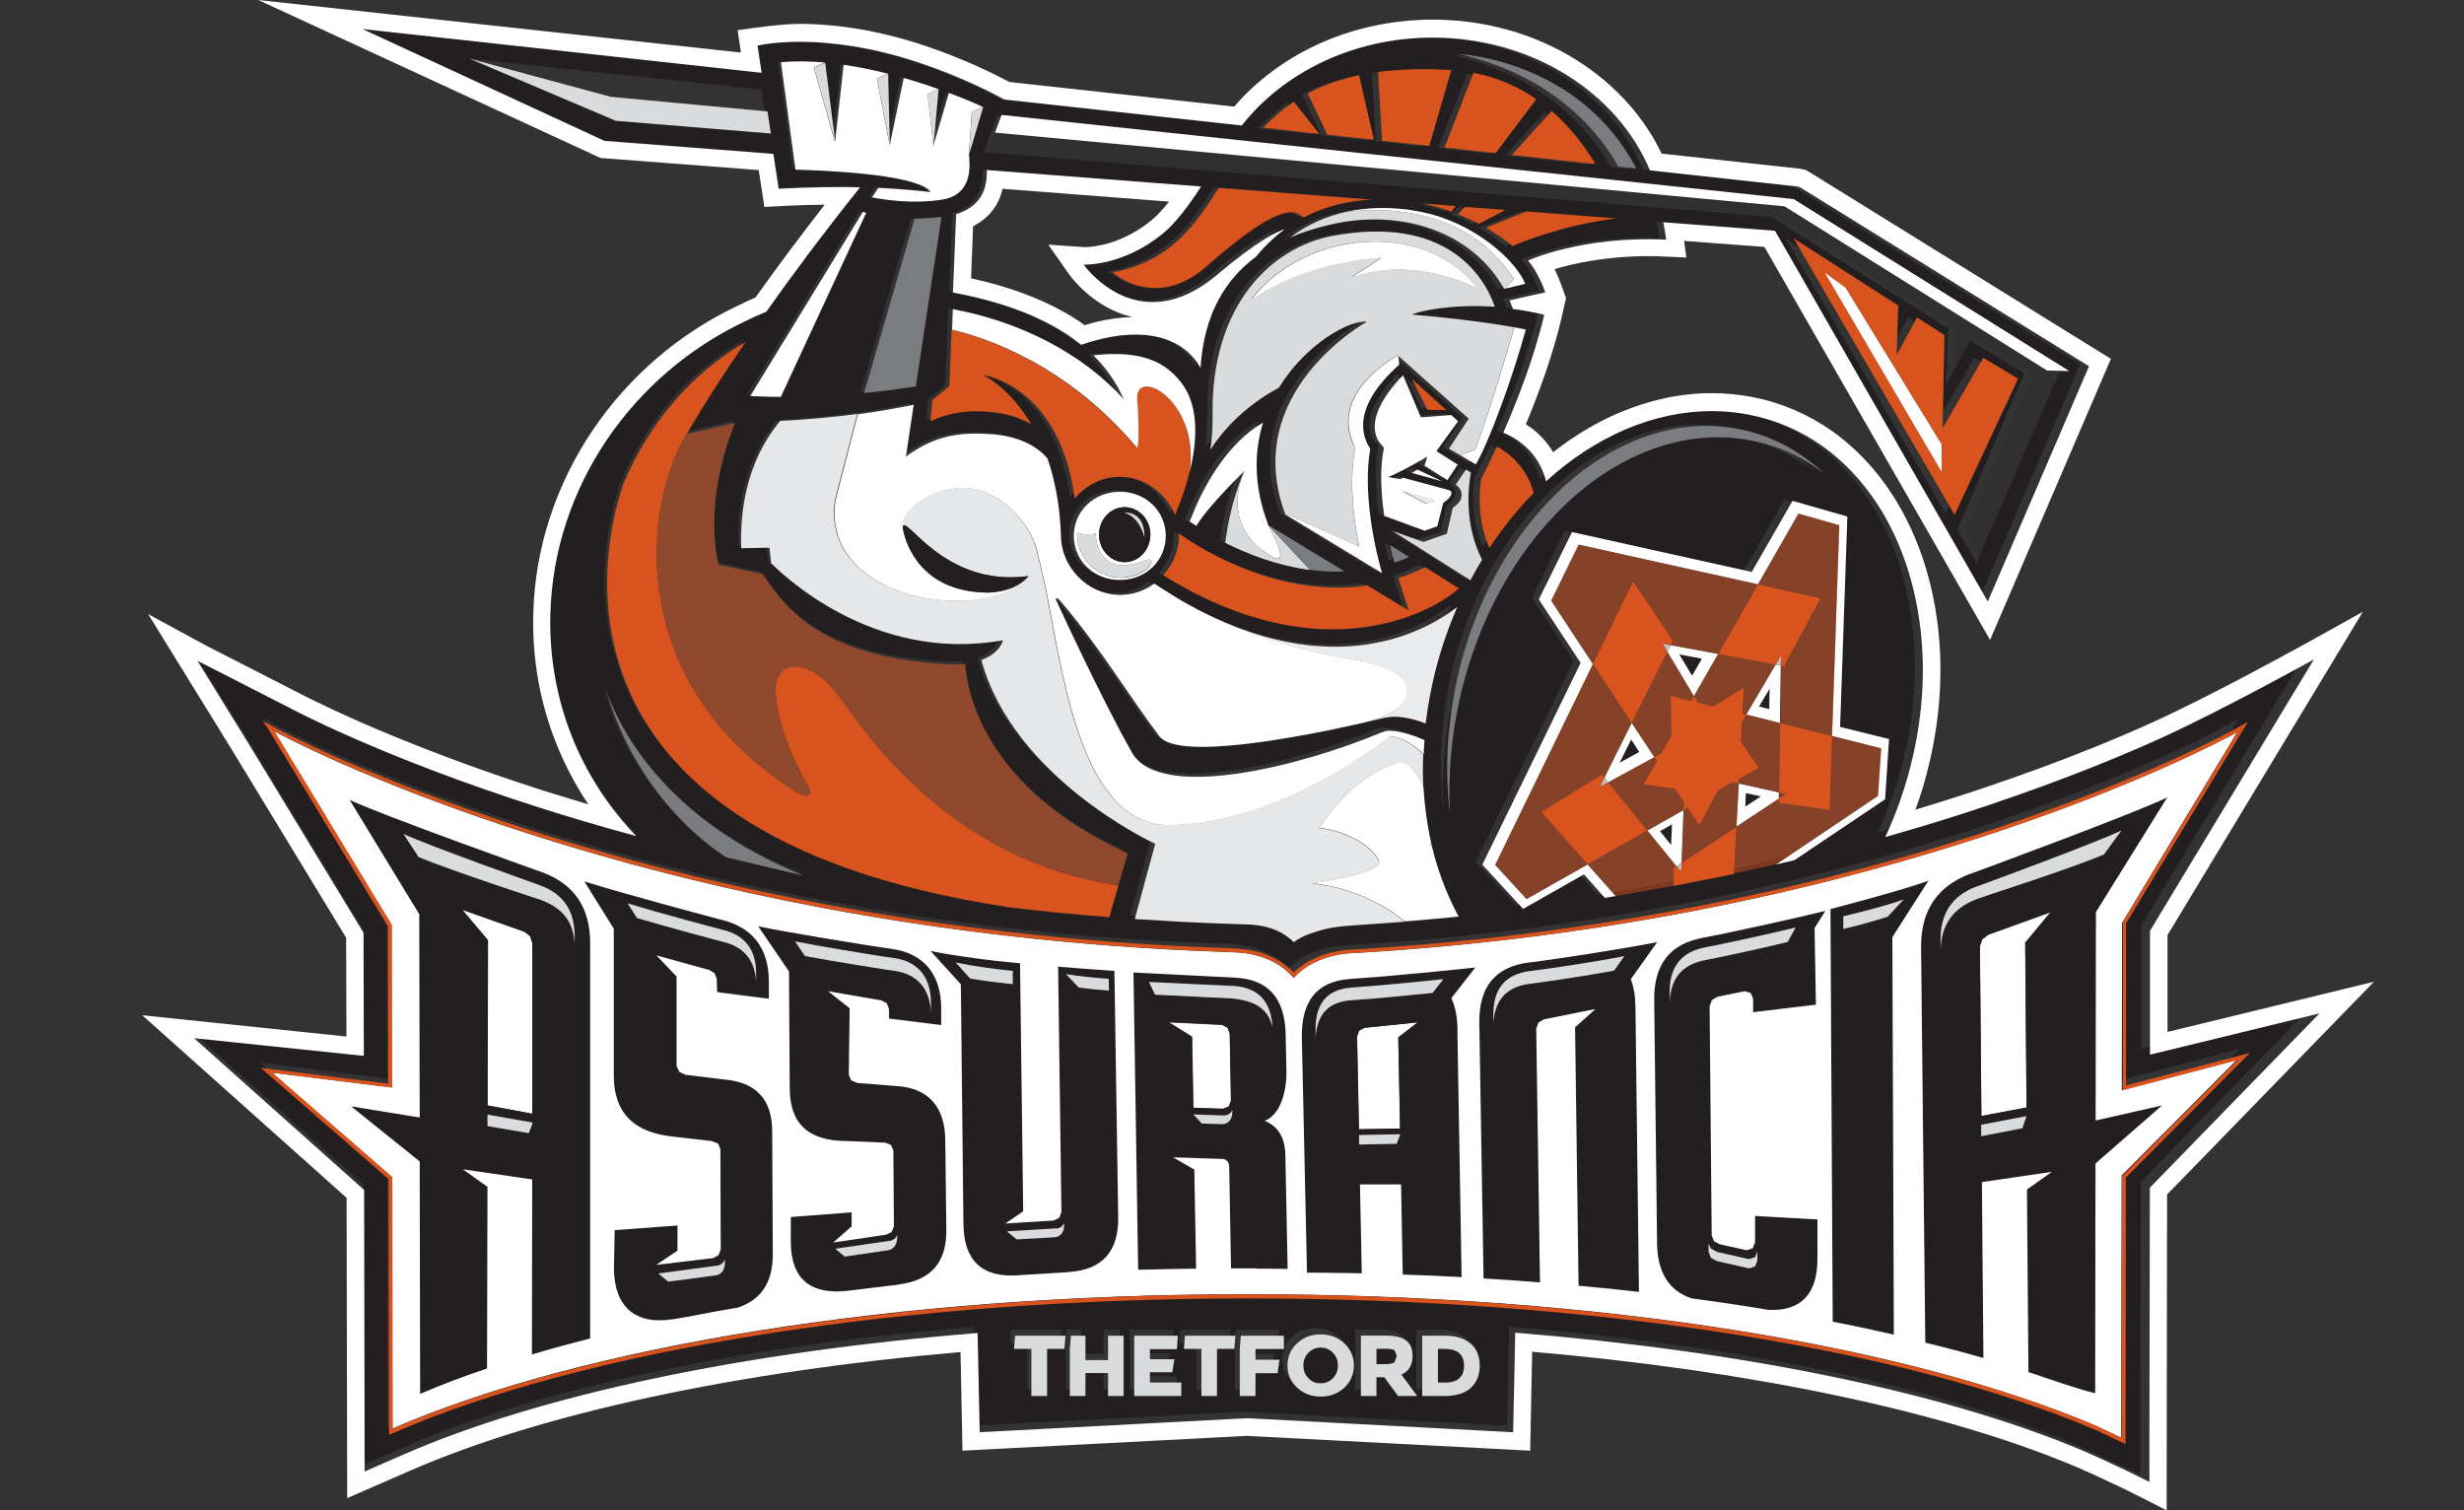 <?xml version="1.0" encoding="UTF-8"?><svg id="a" xmlns="http://www.w3.org/2000/svg" width="163.15" height="100" viewBox="0 0 163.15 100"><rect x="0" y="0" width="163.15" height="100" fill="#333333" stroke="none"/><defs><style>.b{fill:none;}.c{opacity:.12;}.c,.d{fill:#231f20;}.e{fill:#eaebec;}.f{fill:#e9e9ea;}.g{fill:#e6e7e8;}.h{fill:#fff;}.i{fill:#9fa1a4;}.j{fill:#90492d;}.k{fill:#bfc1c3;}.l{fill:#dadbdd;}.m,.n{fill:#d9531e;}.o{fill:#7a7c7f;}.n{opacity:.5;}</style></defs><path class="d" d="m141.77,69.47v-8.17s10.8-17.88,10.8-17.88c0,0-5.78,3.21-9.94,5.13-2.4,1.11-6.36,2.76-11.53,4.49-1.99.67-4.26,1.38-6.78,2.09.76-1.63,1.37-3.37,1.79-5.19.72-3.08.87-6.13.45-9.07-.4-2.85-1.36-5.5-2.76-7.66-1-1.55-2.22-2.83-3.61-3.83-1.47-1.04-3.1-1.74-4.85-2.08-.81-.16-1.64-.23-2.47-.23-3.79,0-7.64,1.64-10.92,4.64-.23-.96-.92-2.43-2.82-3.21.92-2.09,2.05-4.97,2.7-7.77-.7-.17-1.4-.29-2.07-.38-.08-.21-.16-.41-.23-.57.73-.17,2.17-.48,2.36-.52-.15-.45-.51-1.34-1.13-2.1,0,0,3.56-1.64,9.11-1.37-.05-.38-.11-.76-.19-1.14l7.36.56,14.03,24.43,6.66-15.51-18.93-11.73-.14-.08-.16-.04-9.71-1.06c-2.14-5.1-7.75-8.75-14.33-8.75-5.22,0-9.84,2.3-12.59,5.79l-15.65-1.71c-.61-.33-2.71-1.44-5.53-2.39-6.54-2.2-10.74-1.15-10.74-1.15l.27,1.79L23.94,1.91l15.98,7.38,11.13.86.35,2.3c2.06-.11,3.84-.13,5.36-.1-2.48,3.12-4.54,5.88-6.18,8.2-.47.19-.94.41-1.41.64-7.4,3.5-12.62,10.9-12.82,19.32-.14,5.68,2.02,10.83,5.66,14.6-2.38-.64-4.53-1.28-6.45-1.9-10.51-3.36-16.42-6.56-16.48-6.59l-6.01-3.06h0s3.34,5.41,3.34,5.41l7.61,12.51.02,8.11-11.19-1.17,11.2,10,.03,15.74v2.81s2.58-1.12,2.58-1.12c9.1-3.96,22.57-6.76,37.82-8l.14,6.54,17.64-.92,17.52.92.14-6.55c14.86,1.2,28.08,3.88,37.18,7.67.13.05,2.36,1.01,4.62,2.16v-2.91s.03-16.52.03-16.52l11.19-11.5-11.17,2.71Zm-1.64,25.3v.39l-.34-.16-1.65-.78c-12.74-5.42-33.62-8.66-55.85-8.66s-43.56,3.3-56.27,8.84l-.35.15v-.38l-.03-16.47-7.82-6.81-.61-.53.8.1,7.62.95-.02-10.37-7.66-12.64-.15-.25-.44-.64.95.52s1.53.83,4.35,2.07c2.59,1.14,6.86,2.87,12.43,4.65,9.83,3.14,25.71,7.03,45.48,7.72l.64.02s1.68.05,2.62.56c.57.26,1.08.61,1.5,1.05.47-.46,1.04-.83,1.71-1.08.64-.25,1.4-.38,1.82-.42,18.7-1.04,33.62-4.94,42.85-8.04,5.22-1.75,9.21-3.43,11.65-4.53,2.63-1.19,4.04-1.98,4.06-1.99l.81-.45-.48.8-7.54,12.49v10.69s7.26-1.91,7.26-1.91l.88-.23-.64.64-7.52,7.55-.03,17.17Zm-73.25-5.87l.07-.87h3.32l-.07.87h-1.15v3.11h-1.03v-3.11h-1.14Zm6.2.74v-1.61h1.03v3.98h-1.03v-1.51h-1.49v1.51h-1.03v-3.1l.07-.88h.96v1.61h1.49Zm4.37-.05l-.13.86h-1.48v.68h2.08v.88h-3.11v-3.98h2.88l-.06.9h-1.78v.67h1.61Zm.63-.69l.07-.87h3.32l-.07.87h-1.14v3.11h-1.03v-3.11h-1.15Zm6.3.72l-.13.88h-1.45v1.51h-1.03v-3.11l.07-.87h2.84v.89h-1.88v.71h1.59Zm.52.38c0-.59.21-1.07.64-1.47.41-.39.94-.59,1.55-.59s1.14.2,1.56.59c.42.39.64.89.64,1.47s-.22,1.07-.64,1.47c-.42.39-.95.59-1.56.59s-1.13-.2-1.55-.59c-.42-.39-.64-.88-.64-1.47m8.56,2.01h-1.27l-.9-1.23h-.53v1.23h-1.03v-3.98h1.59c.64,0,1.11.11,1.39.32.29.21.43.56.43,1.03,0,.61-.25,1.02-.73,1.22l1.05,1.41Zm3.52-.54c-.38.36-.98.54-1.76.54h-1.44v-3.98h1.49c.74,0,1.31.18,1.71.52.4.35.6.83.6,1.45s-.2,1.11-.59,1.47M49.19,22.53c-2.65,3.86-3.89,6.08-3.89,6.08l.05-.02-.02.02,3.16-.74c-2.22,5.57-1.07,9.36-1.07,9.36l2.9.61c1.83,2.8,4.49,5.57,12.48,5.96.31,0,.59-.02.85-.05.12,1.78,1.2,8.15,10.71,12.5l-.44,1.51v.03s-.17.56-.17.56l-.61,2.11c-2.39-.19-4.69-.41-6.93-.68h.12c-32.22-4.94-26.21-25.12-25.2-27.94.82-1.94,1.94-3.78,3.34-5.39,1.13-1.31,2.67-2.73,4.7-3.91m15.9-11.31l14.12,1.08c-.84,1.28-1.7,2.42-2.53,3.1-2.66,2.17-5.22,2.04-5.22,2.04,0,0,3.57,5.08,8.79.67,2.58-2.18,3.87-2.83,4.47-3.02-.67.49-1.31,1.09-1.9,1.82-1.98,1.47-3.42,3.74-3.65,7.32l-.21-.33c-1.3-1.88-4.02-2.44-7.65-1.18-2.29-1.86-5.41-2.88-8.44-3.44l.21-5.16c1.25-.39,2.08-1.25,2.02-2.9m25.33,1.94c-1.46.07-3,.41-4.45,1.17l-.41-.27c-.65-.25-2.03,0-5.98,3.49-2.64,2.32-5.06,1.37-6.2.4,3.85-.71,5.46-3.16,7-5.56l10.05.77Zm-6.84,21.32v.03s.06.11.06.11l5.04,3.06c-.78.03-1.54,0-2.28-.11-2.19-.29-4.14-1.05-5.6-1.79.11-.84.4-2.69,1.16-4.49l.1-.23s-2.3,2.22-3.16,3.62l-.44-.3h0c.11-.23.24-.56.39-.95.65-1.47,2.12-4.23,4.45-5.57-.58,1.88-.64,4.11.29,6.62m7.57-5.11c-.08-.1-1.65-1.48,1.39-4.63l1.17,2.78,2-.15.45.41-1.43,1.98,1.4.88-.68,1.03-1.53-.97h.03s.18-.59.18-.59c0,0-1.59.95-2.59,1.36l.8.14.18-.1,3.08.83.1.1c.03.18-.09.39-.42.64l-.12.09-.39,1.53-.84.3-2.63-.97c-.22-1.49-.3-3.03-.06-4.3l.03-.2-.13-.15Zm1.94-4.4l2.27,2.07-1.25-.03-1.02-2.04Zm4.62,11.93c-.27.44-.52.89-.76,1.35l-5.11-3.24,2.01.71,1.54-.54.39-1.7c.29-.23.66-.45.57-1-.03-.16-.12-.36-.36-.53l.67-.99.32.2c-.45,2.69.18,4.63.74,5.74m-4.8-.17c-.32.14-.64.26-.96.36-.1-.36-.19-.75-.28-1.14l1.24.77Zm2.19-4.99l-2.03-.55.38-.21,1.65.77Zm-2.19,8.52s-.31-.86-.69-2.14h0s.02-.02.02-.02c.57-.19,1.15-.42,1.73-.71l2.23,1.4c-.42.37-2.14,1.78-5.37,2.41-4.3.86-9.23-.2-14.12-3.28.64-.71,1.03-1.63,1.03-2.59v-.16c1.12.8,5.35,3.57,10.43,3.57.65,0,1.32-.05,2-.15l2.74,1.67Zm-18.27,9.36c1.85,3.24,11.23.85,16.42-1.33l.24-.08.06-.02s.74-.17,2.55.6c-.02.32-.04.63-.05.94-.03.72-.02,1.44,0,2.14.06,1.09.19,2.15.39,3.19l.11.53.04.18c.35,1.5.87,2.92,1.53,4.21l.06.12.18.35c-1.17.12-2.36.22-3.57.32h-.18s.02.01.02.01c0,0-2.76.21-3.46.25-.56.03-1.05.1-1.48.2-.37.08-.73.19-1.07.32l-.15.05c-.65.26-.96.52-.96.52-.64-.61-1.43-1.03-2.8-1.15l-1.15-.04-1.11-.03h.01c-1.85-.07-3.66-.17-5.44-.29l1.34-4.95s-9.32-4.28-11.45-12.11c1.28-.46,1.43-1.3,1.43-1.3-8.65,1.58-14.76-4.56-15.28-5.08l-.11-1.03-1.87.04c-.16-4.39,1.45-7.07,2.57-8.39,1.86-.1,3.5-.24,5.08-.46,1.25-.17,2.45-.38,3.68-.63l-.52,3.44.1-.09c1.81-1.3,3.36-1.55,5.44-1.42,1.96.12,3.15.85,3.79,1.62.48,1.37.82,3.04.89,5.08v.02c0,2.02,1.75,3.9,3.91,3.9.83,0,1.61-.28,2.25-.75.35.23.69.45,1.03.66,10.18,6.22,16.76,2.59,18.97.87-.79,1.81-1.39,3.73-1.78,5.72-.13.66-.23,1.32-.31,1.97-1.67-.63-2.4-.42-2.69-.38-.01,0-.6.15-1.54.36-3.55.8-12.08,2.53-13.34.87-2.06-2.72-3.8-5.73-6.59-8.99-.19-.22-.25-.06-.25-.06,0,0,2.99,6.53,5.03,10.12m-12.03-24.16l.15-3.7.05-1.36c4.39.81,8.55,2.91,11.27,5.94-.48-1.12-1.17-2.08-2-2.9,3.19-.36,4.81.45,5.88,1.92,1.14,1.57.94,3.9.47,5.78-.31,1.25-.73,2.3-.95,2.83-.57-1.42-1.99-2.52-3.63-2.52-1.19,0-2.26.57-2.98,1.43-.99-7.5-6.05-8.15-6.05-8.15.03,0,1.74.81,3.18,3.24-.54-.31-1.2-.57-1.95-.69-1.5-.26-3.07-.25-4.69.51l.13-1.4,1.12-.92Zm14.27,9.88c0,1.61-1.3,2.91-3.03,2.91s-3.03-1.31-3.03-2.91,1.3-2.91,3.03-2.91,3.03,1.3,3.03,2.91m-14.78-21.01l-1.7,11.16c-1.19.19-2.33.33-3.4.44l3.32-11.49c.8,0,1.47-.07,1.77-.11m-4.98-.27l-5.62,12.12c-1.26,0-2.01-.06-2.01-.06l7.42-12.14.21.07Zm-17.22,31.17c.47,1.56,3.07,8.49,13.12,12.52l-5.07-1.19s-5.81-3.33-8.05-11.33c-.06-.2-.09-.32-.09-.32l.09.32Zm84.41,7.47l-5.97,4.01c-.4.09-.82.19-1.23.29-.91.21-1.84.42-2.79.62-1.29.28-2.62.54-4,.8-1.24.23-2.5.45-3.8.67l-.71.12-1.37-1.55h0s0,0,0,0l-4.01,2.28-2.69-2.91,6.48-13.3h0s-2.76-4.18-2.76-4.18l2.19-4.44,11.85,2.62,2.69-4.68,3.61,1.03-.48,13.87h.01s3.25.82,3.25.82l-.26,3.95Zm-10.89-24.57c2.64.21,4.97,1.34,6.86,3.11-1.75-1.34-3.8-2.18-6.08-2.36-8.86-.69-17.36,8.73-18.5,20.76-.13,1.39-.15,2.75-.08,4.05-.22-1.75-.25-3.61-.07-5.53,1.09-11.63,9.31-20.72,17.88-20.03m-12.3,4.39c-1.08,1.09-2.06,2.3-2.92,3.62-.44-.99-.82-2.49-.54-4.54.06-.1.48-.9,1.05-2.14,1.72.98,2.26,2.38,2.42,3.06m-3.83-1.88l-1.02-.6-.74-.43,1.31-1.98-4.67-4.17.07.61c-3.24,2.89-2.4,4.83-1.91,5.54-.51,2.95.33,6.67.78,8.2l-6.36-3.86-.03-.08c-2.93-8.03,5.35-12.6,5.4-12.63-1.14-.13-4.03,1.46-5.81,4.35-2.41,1.3-3.79,2.98-4.52,4.09.09-.62.15-1.26.15-1.88v-.39c-.12-7.3,3.92-11.08,7.9-11.82,7.44-1.4,9.99,2.59,10.7,4.67-2.83-.19-5.01.28-5.46.52,1.27.1,4.2.37,6.73.83.26.05.51.1.76.15-.92,3.34-2.51,7.65-3.3,8.89m1.91-11.58h-.02c-2.05-3.68-6.68-5.35-11.49-4.22-.89.21-1.77.48-2.62.84,1.18-.88,2.46-1.41,3.73-1.69,2.41-.52,4.77-.15,6.37.41,2.61.9,4.86,2.95,5.4,4.33l-1.36.33Zm-5.38-5.6h0s2.16.15,2.16.15l-.29.38-.26-.09c-.48-.16-1.02-.32-1.62-.44m5.91,2.79c-.54-.45-1.13-.85-1.75-1.2l2.65-1.07,5.95.46c-3.5.42-6.25,1.56-6.85,1.82m-2.22-1.46c-.45-.23-.91-.45-1.37-.63l.45-.5,2.67.2-1.75.92Zm20.74.95l6.9,4.43-.11,3.28,1.34-2.48,1.82,1.17-.12,6.13,2.68-4.64,2.29,1.37-4.18,8.97-10.6-18.23Zm-10.36-4.59l-1.19-.13c-1.03-1.86-3.95-5.94-10.5-7.42,0,0,7.92.35,11.7,7.55m-22.57-4.41l1.69,2.12-3.7-.41c.59-.62,1.25-1.2,2.02-1.71m.91-.54c.52-.28,1.09-.53,1.71-.74l.19-.06c.47-.15.97-.29,1.5-.4l.97,4.26-3.07-.34-1.3-2.71Zm9.35-1.56h.12s-1.46,5.01-1.46,5.01l-3.12-.34-.26-4.53c1.36-.18,2.91-.24,4.71-.14m1.58.19c1.58.31,2.96.92,4.15,1.74l-2.69,3.56-3.36-.37,1.9-4.93Zm5.16,2.52c1.13.98,2.07,2.16,2.85,3.43l-.11.06-5.36-.59,2.63-2.9Zm15.95,5.81l18.17,11.33-5.54,12.71-1.28-2.15,4.45-10.38-3.6-2.17-1.6,2.93.16-3.73-11.71-7.39-52.15-4.3c.12-.33.29-.78.46-1.24.16-.42.32-.84.44-1.16l52.2,5.54ZM50.42,5.92l.21,1.42.22,1.46-10.21-.84-9.63-4.09h-.04s.01,0,.01,0h-.02s19.46,2.06,19.46,2.06Zm2.08,5.26l-.96-7.08c.94-.08,1.92-.06,2.9.02l.67,5.27.57-5.12c1,.14,1.98.34,2.91.58h0l.11,4.73.92-4.45c.84.24,1.61.49,2.3.74l-.34,3.73,1.03-3.48c1.19.45,2.02.82,2.25.94l-.94,3.16.02.16v.07c.08,1.01-.07,2.45-1.8,2.72-1.89.29-3.79,0-4.61-.15l.42-.63c1.39.07,2.54.16,3.46.28,0,0-.16-1.21-8.9-1.48"/><polygon class="h" points="92.61 38.27 92.61 38.28 92.63 38.26 92.61 38.27"/><path class="h" d="m63.11,19.37c3.04.57,6.18,1.59,8.48,3.46,3.65-1.26,6.38-.7,7.69,1.19l.21.34c.23-3.6,1.68-5.88,3.67-7.36.6-.73,1.24-1.33,1.91-1.83-.6.19-1.9.84-4.49,3.03-5.25,4.42-8.83-.68-8.83-.68,0,0,2.57.13,5.24-2.05.83-.68,1.7-1.83,2.54-3.12l-14.19-1.09c.06,1.66-.77,2.53-2.03,2.92l-.21,5.18Zm1.33-4.4c1.03-.52,1.7-1.37,1.94-2.47l11.03.85c-.43.54-.81.94-1.15,1.22-1.99,1.63-3.87,1.78-4.37,1.79h-.1l-2.38-.16,1.37,1.95.02.03c.07.1,1.59,2.21,4.17,2.81-.79.02-1.64.14-2.53.36h-.01l-.08.03-.54.15-.36-.26-.5-.32-.42-.25-.08-.04c-1.7-.96-3.76-1.71-6.15-2.23l.13-3.46Z"/><path class="h" d="m143.52,68.32v-6.41s12.93-21.4,12.93-21.4l-3.78,2.1c-.06.03-5.82,3.23-9.91,5.11-1.87.86-5.84,2.58-11.47,4.47-1.45.49-2.95.96-4.46,1.42.38-1.04.69-2.1.94-3.18.75-3.23.91-6.44.47-9.53-.43-3.03-1.45-5.85-2.95-8.16-1.08-1.67-2.41-3.07-3.92-4.16-1.61-1.14-3.39-1.91-5.32-2.29-.89-.17-1.79-.26-2.7-.26-2.05,0-4.1.44-6.12,1.29-1.53.65-3,1.53-4.39,2.62-.39-.64-.95-1.31-1.81-1.85.82-1.95,1.77-4.51,2.36-7.02l.3-1.33-.28-.79c-.1-.27-.25-.68-.48-1.13,1.27-.38,3.43-.86,6.2-.86.38,0,.77,0,1.15.03l1.38.06-.15-1.1,5.32.4,14.94,26.02,8-18.61-19.87-12.31-.34-.2-.39-.08-9.15-1c-.55-1.15-1.27-2.24-2.14-3.23-1.01-1.15-2.2-2.16-3.55-3-2.78-1.73-6.06-2.64-9.47-2.64-2.7,0-5.38.59-7.74,1.7-2.1.99-3.96,2.38-5.4,4.06l-14.88-1.63c-.81-.43-2.87-1.48-5.53-2.38-3.61-1.22-6.54-1.47-8.35-1.47-1.14,0-3.04.26-4.12.42l.22,1.48L17.1,0l22.47,10.37.19.09,10.48.8.37,2.44,1.04-.05c1.01-.06,2-.09,2.96-.1-1.62,2.08-3.16,4.14-4.59,6.15-.39.17-.79.35-1.17.54-3.89,1.84-7.21,4.7-9.61,8.25-2.46,3.65-3.83,7.86-3.93,12.17-.07,2.95.43,5.81,1.5,8.51.57,1.44,1.29,2.81,2.15,4.09-.99-.3-1.97-.6-2.94-.9-10.39-3.32-16.29-6.51-16.35-6.54h-.01s-6.04-3.09-6.04-3.09l-3.81-2.07,5.64,9.14,7.47,12.29.02,6.54-13.52-1.41,13.53,12.09.04,19.88,4.2-1.83c8.67-3.78,21.56-6.55,36.41-7.84l.13,6.53,18.85-.98,18.74.98.13-6.55c14.44,1.25,27.11,3.91,35.78,7.52.02,0,2.26.96,4.56,2.13l1.67.85.03-20.91,13.7-14.09-13.69,3.33Zm-1.17,10.29l-.03,16.59v2.92c-2.27-1.15-4.51-2.12-4.64-2.17-9.15-3.81-22.41-6.5-37.35-7.71l-.14,6.59-17.6-.93-17.72.93-.14-6.57c-15.32,1.24-28.85,4.05-38,8.04l-2.59,1.13v-2.83s-.03-15.81-.03-15.81l-11.26-10.05,11.24,1.17-.02-8.15-7.64-12.57-3.36-5.44h0s6.03,3.08,6.03,3.08c.06.03,5.99,3.25,16.55,6.62,1.93.62,4.09,1.26,6.48,1.91-3.66-3.79-5.83-8.96-5.69-14.67.21-8.46,5.45-15.89,12.88-19.41.47-.23.95-.45,1.42-.64,1.65-2.34,3.71-5.11,6.21-8.24-1.53-.03-3.32-.01-5.39.1l-.35-2.31-11.18-.86L24,1.92l26.43,2.9-.27-1.8s4.21-1.06,10.79,1.16c2.83.95,4.94,2.07,5.55,2.41l15.72,1.72c2.76-3.51,7.4-5.82,12.64-5.82,6.61,0,12.24,3.66,14.39,8.79l9.76,1.07.15.04.14.08,19.02,11.78-6.7,15.58-14.09-24.55-7.4-.56c.08.38.14.76.2,1.15-5.58-.27-9.15,1.38-9.15,1.38.62.75.98,1.66,1.14,2.11-.19.04-1.63.35-2.37.53.07.16.15.36.23.57.67.08,1.37.21,2.07.38-.66,2.82-1.79,5.71-2.71,7.81,1.91.79,2.59,2.26,2.83,3.22,3.3-3.01,7.16-4.65,10.97-4.65.84,0,1.67.08,2.48.24,1.76.34,3.4,1.05,4.87,2.09,1.4,1,2.62,2.3,3.63,3.85,1.41,2.17,2.37,4.83,2.77,7.7.42,2.95.26,6.02-.46,9.11-.43,1.83-1.03,3.58-1.8,5.21,2.53-.71,4.81-1.42,6.81-2.1,5.19-1.74,9.17-3.41,11.58-4.51,4.18-1.92,9.99-5.15,9.99-5.15l-10.85,17.97v8.2s11.22-2.73,11.22-2.73l-11.24,11.55Z"/><polygon class="h" points="93.47 31.31 95.5 31.87 93.85 31.09 93.47 31.31"/><path class="h" d="m91.69,34.17l2.64.97.84-.3.39-1.54.12-.09c.34-.25.46-.46.42-.64l-.1-.1-3.1-.84-.18.1-.81-.14c1.01-.41,2.6-1.36,2.6-1.36l-.18.57-.03.02,1.54.97.68-1.03-1.41-.89,1.44-1.98-.46-.41-2.01.15-1.18-2.79c-3.05,3.17-1.48,4.55-1.4,4.65l.14.16-.04.2c-.24,1.28-.16,2.82.06,4.33m3.31-1.04l-.56.21-1.58-.84,2.14.63Z"/><path class="h" d="m79.16,33.57c-.15.4-.28.72-.39.95h0s.44.3.44.3c.86-1.4,3.18-3.63,3.18-3.63l-.1.23c-.3.75-1.02,3.2,1.22,4.96,2.55,1.99.45-1.51.42-1.72v-.03c-.94-2.53-.88-4.76-.3-6.65-2.34,1.34-3.82,4.12-4.47,5.59"/><path class="h" d="m74.15,32.56c-1.74,0-3.05,1.31-3.05,2.92s1.3,2.92,3.05,2.92,3.04-1.31,3.04-2.92-1.3-2.92-3.04-2.92m.32,1.02c.94,0,1.7.82,1.7,1.82s-.76,1.82-1.7,1.82-1.7-.81-1.7-1.82.76-1.82,1.7-1.82m-.11,4.67c-.66.06-1.6-.23-2.24-.88-.5-.51-.82-1.26-.8-2.14,0,0,.4.3,1.23.09,0,0-.01.51.2,1.01.3.71,1.02,1.43,2.5.95.73-.24.89-.29.98-.15.12.19-.43,1.01-1.87,1.13"/><path class="l" d="m83.51,36.38c-2.24-1.75-1.52-4.21-1.22-4.95-.76,1.81-1.06,3.67-1.16,4.51,1.46.74,3.42,1.51,5.62,1.8l-2.77-2.96-.04-.1c.03.21,2.13,3.71-.42,1.72"/><polygon class="i" points="74.22 58.05 74.23 58.01 74.18 58.01 74.22 58.05"/><path class="m" d="m66.61,60.04h-.12c2.25.27,4.57.5,6.96.69l.61-2.12c-10.81-1.54-16.46-9.64-18.41-12.39-1.97-2.77-4.44-2.69-4.29-.36.15,2.3,1.24,4.61,2.07,6.06.52.91-.11.88-.59.58-11.55-7.18-10.26-19.07-7.37-23.76,0,0,1.25-2.23,3.91-6.11-2.03,1.18-3.59,2.61-4.72,3.93-1.41,1.62-2.54,3.47-3.36,5.42-1.01,2.83-7.05,23.11,25.32,28.06"/><path class="m" d="m61.61,27.89c1.63-.75,3.2-.77,4.71-.51.76.13,1.41.39,1.96.7-1.45-2.44-3.17-3.25-3.2-3.26,0,0,5.08.65,6.08,8.19.72-.86,1.79-1.44,2.99-1.44,1.65,0,3.07,1.1,3.65,2.53.23-.52.65-1.59.96-2.84.7-4.83-3.7-7.06-3.47-4.76.11,1.14.16,3.38-.06,3.13-4.64-5.52-10.03-7.28-12.22-7.79l-.15,3.72-1.12.93-.13,1.4Z"/><path class="m" d="m98.4,15.08c.62.36,1.21.76,1.75,1.21.61-.26,3.37-1.4,6.88-1.83l-5.98-.46-2.66,1.08Z"/><path class="m" d="m96.1,14.02l.29-.38-2.17-.17h0c.6.14,1.15.29,1.63.46l.26.09Z"/><path class="m" d="m80.7,12.44c-1.55,2.41-3.17,4.87-7.03,5.59,1.14.97,3.58,1.93,6.23-.4,3.97-3.51,5.36-3.75,6.01-3.5l.41.27c1.46-.77,3.01-1.11,4.47-1.18l-10.09-.78Z"/><path class="m" d="m96.54,14.19c.46.18.93.4,1.38.63l1.76-.92-2.69-.2-.45.5Z"/><path class="m" d="m105.6,10.79c-.78-1.27-1.72-2.46-2.86-3.44l-2.64,2.91,5.39.59.11-.06Z"/><path class="m" d="m85.67,6.74c-.77.51-1.43,1.09-2.03,1.72l3.72.41-1.69-2.13Z"/><path class="m" d="m101.73,6.57c-1.2-.83-2.58-1.44-4.17-1.75l-1.91,4.95,3.38.37,2.7-3.58Z"/><path class="m" d="m94.64,9.66l1.46-5.03h-.12c-1.81-.1-3.36-.05-4.73.14l.26,4.55,3.13.34Z"/><path class="m" d="m90.97,9.26l-.98-4.28c-.53.11-1.03.25-1.5.4l-.19.06c-.62.22-1.19.46-1.71.75l1.3,2.73,3.09.34Z"/><path class="l" d="m100.23,18.46c-3.13-4.78-8.62-4.73-11.07-4.44-1.27.28-2.55.81-3.74,1.7.85-.36,1.74-.63,2.63-.84,4.83-1.14,9.48.54,11.54,4.24h.02s.62-.66.62-.66Z"/><path class="l" d="m100.26,21.67c-2.54-.46-5.48-.73-6.76-.84.45-.24,2.64-.71,5.48-.52-.72-2.09-3.28-6.09-10.75-4.69-4,.75-8.06,4.54-7.94,11.88v.39c0,.63-.06,1.27-.15,1.89.72-1.12,2.11-2.8,4.54-4.11,1.78-2.91,4.69-4.5,5.83-4.37-.05.03-8.37,4.63-5.43,12.69l4.92,2.21s-.84-3.45-.29-6.5l-.06-.18c-1.74-3.59,2.9-5.99,2.9-5.99l4.7,4.19-1.31,1.99.74.43.99-.38c.84-2.21,2.23-6.77,2.58-8.1m-10.77-3.31l1.96-1.28s-4.9.15-8.6,2.79c0,0,.97-1.55,3.38-2.76,3.04-1.52,8.45-2.02,11.68,2.06,0,0-4.07-2.31-8.42-.81"/><polygon class="m" points="95.77 27.16 93.48 25.08 94.51 27.13 95.77 27.16"/><path class="l" d="m97.06,31.09l-.67,1c.25.17.34.37.37.53.09.56-.28.77-.57,1.01l-.39,1.71-1.55.54-2.02-.71,5.13,3.25c.24-.46.5-.91.77-1.36-.56-1.12-1.2-3.06-.74-5.77l-.32-.2Z"/><path class="m" d="m98.07,31.72c-.28,2.06.1,3.57.55,4.56.87-1.32,1.85-2.54,2.93-3.64-.17-.68-.7-2.1-2.43-3.08-.57,1.24-.99,2.05-1.05,2.15"/><polygon class="f" points="95 33.13 92.86 32.5 94.44 33.34 95 33.13"/><path class="j" d="m52.84,52.5c.49.3,1.11.33.59-.58-.83-1.45-1.92-3.76-2.07-6.06-.15-2.33,2.32-2.41,4.29.36,1.95,2.75,7.6,10.85,18.41,12.39l.16-.56-.04-.04h.05s.44-1.5.44-1.5c-9.55-4.37-10.64-10.77-10.76-12.56-.26.03-.55.05-.86.05-8.03-.39-10.7-3.17-12.54-5.99l-2.92-.61s-1.15-3.8,1.08-9.4l-3.18.74.02-.03-.05.03c-2.89,4.69-4.18,16.58,7.37,23.76"/><path class="h" d="m92.54,50.48c-2.27.77-3.95,2.42-5.18,4.33,2.82.36,4.04,2.02,3.96,2.29-.16.6-2.41,1.07-4.42,1.38,3.03.33,5.31,1.8,6.1,2.53,1.21-.1,2.41-.2,3.58-.32l-.18-.35-.06-.12c-.66-1.3-1.18-2.73-1.54-4.23h-.14s.1-.18.1-.18l-.11-.53c-.2-1.05-.34-2.11-.4-3.2-.96-2-1.71-1.61-1.71-1.61"/><path class="h" d="m70.15,39.72c2.8,3.28,4.54,6.29,6.62,9.03,1.26,1.67,9.83-.06,13.4-.87h0s1.98-.45,2.66-1.23c.77-.88.67-2.36-3.19-2.99-6.27-1-10.28-3.13-12.17-4.36-.34-.21-.69-.43-1.04-.66-.64.47-1.42.75-2.26.75-2.17,0-3.92-1.88-3.92-3.91v-.02c-.07-2.05-.42-3.73-.89-5.1-.65-.77-1.84-1.5-3.81-1.62-2.1-.13-3.65.12-5.47,1.42l-.1.09.52-3.45c-1.23.25-2.44.46-3.7.63l-1.47,5.66c-1.03,6.64,9.55,8.2,12.53,5.33-.36.3-1.09.76-2.38.82-4.5,0-5.48-3.24-5.66-4.09-.44-1.54,2.65-3.35,5-2.69,1.88.53,3.21,2.21,3.72,3.56-.07-.24-.1-.37-.1-.37l.1.37c.1.27.17.52.2.75.18.69.41,1.68.65,2.9,1.09,5.59,2.37,15.1,8.17,14.97,6.51-.16,12.47-4.33,14.38-5.8.27-.22,1.38.14,2.33,1.11,0-.32.03-.63.05-.95-1.81-.77-2.54-.6-2.56-.6l-.06.02-.24.08c-5.22,2.2-14.64,4.6-16.5,1.34-2.06-3.61-5.06-10.17-5.06-10.17,0,0,.07-.16.25.06"/><path class="m" d="m88.54,38.9c-5.1,0-9.35-2.78-10.48-3.58v.16c0,.96-.39,1.89-1.03,2.6,4.91,3.1,9.86,4.16,14.18,3.3,3.24-.64,4.97-2.05,5.39-2.42l-2.24-1.41c-.58.29-1.16.52-1.74.71l-.02.02c.37,1.29.69,2.15.69,2.15l-2.75-1.67c-.68.1-1.35.15-2,.15"/><path class="e" d="m96.34,60.22l.06.12-.06-.12Z"/><path class="e" d="m92.81,46.65c-.67.78-2.66,1.23-2.66,1.23h0c.94-.21,1.54-.36,1.55-.36.29-.04,1.02-.25,2.7.38.08-.65.18-1.31.31-1.97.38-1.99.99-3.92,1.78-5.74-2.22,1.72-8.83,5.37-19.06-.88,1.89,1.23,5.9,3.36,12.17,4.36,3.86.62,3.96,2.1,3.19,2.99"/><path class="g" d="m91.91,48.82c-1.91,1.47-7.87,5.65-14.38,5.8-5.8.14-7.08-9.37-8.17-14.97-.24-1.22-.47-2.21-.65-2.9-.03-.22-.11-.48-.2-.75l-.1-.37s.04.13.1.37c-.5-1.35-1.83-3.03-3.72-3.56-2.35-.66-5.44,1.15-5,2.69l-.04-.2c.14-1.09,2.62,3.98,8.33,3.21l-.26.26c-2.98,2.87-13.56,1.31-12.53-5.33l1.47-5.66c-1.58.21-3.23.36-5.1.46-1.12,1.33-2.74,4.01-2.58,8.43l1.87-.04.11,1.03c.53.51,6.65,6.68,15.35,5.1,0,0-.15.84-1.43,1.31,2.14,7.87,11.51,12.17,11.51,12.17l-1.35,4.98c1.79.12,3.61.22,5.46.29h-.01s1.11.04,1.11.04l1.16.04c1.38.11,2.17.55,2.81,1.16,0,0,.31-.26.96-.52l.15-.05c.35-.13.71-.24,1.08-.32.43-.09.93-.16,1.49-.2.7-.04,3.48-.25,3.48-.25h-.02s.18-.01.18-.01c-.79-.74-3.07-2.21-6.1-2.53,2.01-.31,4.26-.79,4.42-1.38.08-.26-1.14-1.93-3.96-2.29,1.23-1.91,2.91-3.56,5.18-4.33,0,0,.76-.4,1.71,1.6-.03-.71-.04-1.42,0-2.15-.96-.97-2.06-1.33-2.33-1.11"/><polygon class="e" points="94.67 55.98 94.81 55.99 94.76 55.81 94.67 55.98"/><path class="d" d="m74.47,37.22c.94,0,1.7-.82,1.7-1.82s-.76-1.82-1.7-1.82-1.7.82-1.7,1.82.76,1.82,1.7,1.82m1.31-1.62s-.27-1.34-1.34-1.66c0,0,1.36-.18,1.34,1.66"/><path class="h" d="m100.26,21.67c-.35,1.34-1.74,5.89-2.58,8.1l-.99.37,1.02.61c.79-1.25,2.4-5.58,3.32-8.93-.25-.05-.5-.1-.76-.15"/><path class="h" d="m75.24,29.63c.21.25.17-1.99.06-3.13-.23-2.3,4.17-.06,3.47,4.76.47-1.89.67-4.23-.47-5.81-1.07-1.48-2.7-2.29-5.9-1.92.83.82,1.52,1.79,2.01,2.91-2.73-3.05-6.92-5.16-11.32-5.97l-.05,1.36c2.19.51,7.58,2.27,12.22,7.79"/><path class="l" d="m75.25,37.27c-1.48.49-2.2-.24-2.5-.95-.21-.5-.2-1.01-.2-1.01-.83.21-1.23-.09-1.23-.09-.02.89.3,1.63.8,2.14.65.65,1.59.94,2.24.88,1.44-.12,1.99-.95,1.87-1.13-.09-.13-.25-.08-.98.15"/><path class="h" d="m89.66,29.52l.06.18c-.55,3.05.29,6.5.29,6.5l-4.92-2.21.03.08,6.39,3.88c-.45-1.54-1.3-5.28-.78-8.24-.49-.72-1.33-2.66,1.92-5.57l-.07-.61s-4.64,2.4-2.9,5.99"/><path class="o" d="m92.33,37.25c.32-.1.65-.23.97-.37l-1.25-.78c.09.4.18.78.28,1.14"/><path class="o" d="m89.04,37.84l-5.06-3.07,2.77,2.96c.74.1,1.51.14,2.29.11"/><path class="l" d="m75.78,35.6c.02-1.83-1.34-1.66-1.34-1.66,1.07.31,1.34,1.66,1.34,1.66"/><path class="h" d="m95.56,14.43c-1.6-.56-3.98-.93-6.39-.41,2.45-.29,7.93-.34,11.07,4.44l-.62.66,1.37-.33c-.55-1.39-2.8-3.45-5.43-4.35"/><path class="d" d="m68.1,38.15c-5.72.77-8.19-4.3-8.33-3.21l.04.2c.18.84,1.16,4.09,5.66,4.09,1.28-.06,2.02-.51,2.38-.82l.26-.26Z"/><path class="h" d="m86.24,17.11c-2.41,1.21-3.38,2.76-3.38,2.76,3.7-2.63,8.6-2.79,8.6-2.79l-1.96,1.28c4.35-1.5,8.42.81,8.42.81-3.22-4.08-8.64-3.58-11.68-2.06"/><polygon class="d" points="108.01 48.97 107.25 50.49 108.55 49.79 108.01 48.97"/><polygon class="d" points="109.91 55.04 109.91 55.04 110.66 55.95 110.71 54.58 109.91 55.04"/><polygon class="d" points="112.69 43.61 111.2 43.34 112.04 44.74 112.69 43.61"/><polygon class="d" points="116.48 46.78 116.48 46.79 117.14 46.95 117.16 45.6 116.47 46.78 116.48 46.78"/><polygon class="d" points="115.55 53.42 116.58 52.73 115.59 52.51 115.55 53.42"/><path class="o" d="m95.94,48.35c-.18,1.93-.15,3.8.07,5.56-.07-1.31-.05-2.67.08-4.07,1.15-12.09,9.68-21.55,18.59-20.85,2.29.18,4.35,1.02,6.11,2.37-1.9-1.78-4.23-2.91-6.88-3.12-8.61-.69-16.86,8.43-17.96,20.12"/><path class="h" d="m117.78,52.88v-.41s-2.65-.59-2.65-.59l-.15,2.85,2.8-1.85Zm-2.18-.37l.99.22-1.03.68.04-.91Z"/><path class="h" d="m125.11,48.94l-3.27-.81h0s0,0,0,0l.48-13.93-3.63-1.04-2.7,4.71-11.9-2.64-2.2,4.46,2.77,4.2h0l-6.51,13.36,2.7,2.93,4.03-2.29h0l1.38,1.56.72-.12-1.86-2.09-4.04,2.29-2.08-2.26,6.47-13.3-2.76-4.2,1.82-3.71,11.87,2.63,2.68-4.68,2.7.77-.48,13.95h.01s3.24.82,3.24.82l-.21,3.15-6.75,4.54c.41-.09.83-.19,1.23-.29l6-4.03.26-3.97Z"/><path class="h" d="m108.04,47.87l-1.81,3.63.25.3,3.06-1.67-1.5-2.26Zm-.03,1.1l.53.82-1.3.71.76-1.52Z"/><path class="h" d="m115.62,47.31l2.23.56.06-3.8-.34-.06-1.95,3.31Zm1.52-.36l-.66-.17h0s-.01,0-.01,0l.7-1.18-.02,1.35Z"/><path class="h" d="m110.4,43.15l1.76,2.94,1.6-2.79-3.14-.58-.22.44Zm2.29.46l-.65,1.13-.85-1.41,1.49.28Z"/><path class="h" d="m109.08,54.99l1.92,2.36.34-.22.13-3.49-2.4,1.36Zm1.57.96l-.74-.92.8-.45-.06,1.37Z"/><polygon class="n" points="111.5 53.11 110.92 52.23 108.82 51.94 109.71 50.4 109.7 50.38 109.54 50.13 106.48 51.8 109.08 54.99 111.48 53.63 111.5 53.11"/><path class="n" d="m124.57,49.54l-3.24-.81-.17,4.89-3.36-.46v-.28s.46-.31.46-.31l-.45-.1.07-4.61,3.44.86.48-13.95-2.7-.77-2.68,4.68,4.14.92-2.4,4.5-.23-.04-.06,3.8-2.23-.56,1.95-3.31-3.81-.71-1.61,2.79.25.42,1,.25h.03s2.03-1.25,2.03-1.25l-.09,1.74.26.06-.28.48-.08,1.28,1.19,1.75-1.31.75-.03.31,2.66.59v.41s-2.81,1.85-2.81,1.85l-.17,3.12c.96-.2,1.89-.41,2.8-.62l6.75-4.54.21-3.15Z"/><polygon class="n" points="108.04 47.87 109.54 50.14 109.98 49.9 110.66 48.72 110.62 46.07 111.98 46.41 112.16 46.09 110.4 43.15 108.04 47.87"/><polygon class="n" points="113.76 52.34 112.52 54.66 111.74 53.48 111.48 53.63 111.35 57.12 114.97 54.73 115.13 51.88 114.73 51.79 113.76 52.34"/><polygon class="k" points="117.57 44 117.91 44.07 117.93 43.4 117.57 44"/><polygon class="k" points="105.93 52.1 106.48 51.8 106.23 51.5 105.93 52.1"/><polygon class="n" points="106.06 51.29 106.23 51.5 108.04 47.87 105.47 43.96 99 57.26 101.08 59.52 105.12 57.23 102.05 53.76 106.06 51.29"/><polygon class="k" points="110.08 42.61 110.4 43.15 110.62 42.71 110.08 42.61"/><polygon class="n" points="110.77 42.41 110.62 42.71 113.77 43.29 116.41 38.69 104.53 36.06 102.71 39.77 105.47 43.96 108.13 38.5 110.77 42.41"/><polygon class="k" points="111.32 57.73 111.35 57.13 111 57.35 111.32 57.73"/><path class="n" d="m111.01,57.35l-1.92-2.36-3.96,2.24,1.86,2.09c1.3-.21,2.57-.44,3.81-.67l-.02-1.16.23-.15Z"/><polygon class="m" points="110.62 46.07 110.66 48.72 109.98 49.9 109.54 50.13 109.7 50.38 109.71 50.4 108.82 51.94 110.92 52.23 111.5 53.11 111.48 53.63 111.74 53.48 112.52 54.66 113.76 52.34 114.73 51.79 115.12 51.88 115.15 51.57 116.47 50.83 115.28 49.08 115.35 47.8 115.64 47.32 115.38 47.25 115.47 45.51 113.44 46.76 113.41 46.76 112.42 46.51 112.16 46.09 111.98 46.41 110.62 46.07"/><polygon class="m" points="117.57 44 117.93 43.4 117.91 44.07 118.14 44.11 120.55 39.61 116.41 38.69 113.77 43.3 117.57 44"/><polygon class="m" points="106.48 51.8 105.93 52.1 106.23 51.5 106.06 51.29 102.05 53.76 105.12 57.23 109.08 54.99 106.48 51.8"/><polygon class="m" points="110.4 43.15 110.08 42.61 110.62 42.71 110.77 42.41 108.13 38.5 105.47 43.96 108.04 47.87 110.4 43.15"/><polygon class="m" points="117.8 52.48 118.25 52.57 117.79 52.88 117.79 53.16 121.15 53.63 121.32 48.73 121.32 48.73 121.31 48.73 117.87 47.87 117.8 52.48"/><path class="m" d="m111.35,57.12l-.03.61-.31-.38-.23.15.02,1.16c1.38-.26,2.72-.53,4.02-.8l.16-3.12-3.63,2.39Z"/><polygon class="h" points="90.36 68.05 90 68.24 89.86 68.64 89.99 74.77 92.71 74.72 92.59 68.69 93.89 67.69 90.39 68.05 90.36 68.05"/><polygon class="h" points="81.02 73.43 81.38 73.28 81.52 72.89 81.43 68.44 81.28 68.05 80.92 67.87 79.99 67.82 77.41 67.7 78.94 68.66 79.03 73.37 81.02 73.43"/><polygon class="h" points="131.7 61.87 131.64 61.89 131.25 62.19 131.09 62.65 131.19 73.89 134.18 73.33 134.09 62.42 135.77 60.4 131.7 61.87"/><polygon class="h" points="32.29 73.19 35.24 73.74 35.25 62.42 35.1 61.98 34.71 61.69 30.63 60.25 32.32 62.25 32.29 73.19"/><path class="d" d="m35.93,57.77s-10.5-3.73-12.8-4.81l4.61,7.57.03,13.46-4.54-.74,4.54,3.64.03,15.4c1.37-.59,2.85-1.15,4.43-1.68l.03-12.03-1.63-1.16,4.59.67-.02,11.58c1.24-.37,2.53-.72,3.86-1.06v-26.16c0-2.33-1.03-3.89-3.14-4.69m-5.3,2.48l4.08,1.44.39.29.15.45v11.32s-2.97-.55-2.97-.55l.03-10.93-1.69-2.01Zm4.38,14.78l-2.73-.47v-.76l3,.52-.27.7Zm3.04-12.54c-.09-1.5-.81-2.36-2.22-2.9,0,0-5.71-1.85-8.11-2.84l-1-1.53c1.64.77,9.1,3.42,9.1,3.42,1.5.56,2.23,1.67,2.23,3.33v.51Z"/><path class="d" d="m47.92,71.44l-2.53-.3-.4-.19-.16-.39v-5.92s-1.35-1.4-1.35-1.4l3.44.95h.02s.38.22.38.22l.15.38.02.87,3.43.44v-1.17c-.02-2.14-1.05-3.59-3.22-4.08,0,0-6.23-1.65-9-2.52l1.96,3.13v9.73c0,2.52,1.38,3.79,3.95,4.04l2.52.29.44.17.15.36.02,6.65-.15.38-.37.2h-.07s0,0,0,0l-3.68.44,1.41-.94v-1.67l-4.16.31-.05,2.49c0,2.54,1.37,3.83,3.96,3.4l.91-.15c1.07-.21,2.16-.41,3.27-.6,1.64-.52,2.41-1.72,2.4-3.59l-.04-8.11c0-2.12-1.05-3.26-3.22-3.44m-6.36-11.63c1.93.6,6.26,1.75,6.26,1.75,1.51.34,2.23,1.36,2.24,2.84v.64c-.06-1.4-.78-2.36-2.23-2.69,0,0-3.56-.94-5.66-1.57l-.61-.97Zm5.87,24.63l-3.18.42-.65-.54,3.96-.53s.34-.05.44-.4c0,0,.15.9-.56,1.05"/><path class="d" d="m59.37,71.89l-2.6-.21-.39-.17-.16-.37.06-4.4-1.43-1.13,3.54.61h0s.35.19.35.19l.15.37v.64s3.46.43,3.46.43v-1.16c-.03-2.12-1.08-3.56-3.25-3.88l-.76-.11c-1.5-.23-5.94-.94-8.12-1.39l2.04,2.99.05,7.74c.01,2.41,1.31,3.49,3.79,3.48l2.54.11.37.15.16.36.04,5.03-.15.37-.37.18h0,.01s-1.28.19-1.28.19l-.46.08h-.02l-1.75.25,1.22-1.07v-.93s-4.04.31-4.04.31v1.69c.02,2.43,1.33,3.49,3.81,3.19l3.32-.4c2.17-.26,3.21-1.47,3.19-3.61l-.07-5.98c-.02-2.1-1.07-3.45-3.24-3.56m-6.72-9.56c1.62.33,4.9.86,6.02,1.03l.57.08c1.61.24,2.38,1.31,2.4,2.88v.86s0-.02,0-.02c-.02-1.57-.79-2.64-2.4-2.88l-.56-.08c-.98-.16-3.64-.58-5.36-.9l-.66-.97Zm6.15,20.45l-2.88.42-.62-.52,3.65-.53s.34-.06.44-.39c0,0,.12.87-.59,1.02"/><path class="d" d="m73.81,64.28c-1.25-.08-2.5-.17-3.73-.28l.22,16.25-.14.38-.37.18-3.2.2,1.18-.81-.21-16.42c-.49-.05-.98-.1-1.48-.15-1.21-.13-2.96-.36-4.45-.67l2.01,2.21.17,15.88c.03,2.4,1.23,3.53,3.56,3.39l3.42-.21c2.23-.14,3.31-1.36,3.27-3.66l-.25-16.28Zm-9.58.51l-.96-1.06c1.15.24,2.52.42,3.46.52l.31.03v.88s-.3-.03-.3-.03c-.69-.08-1.61-.19-2.5-.34m5.59,17.12l-2.52.14-.65-.53,3.3-.2s.35-.03.47-.35c0,0,.11.85-.61.93m1.6-16.52l-.85-.9c.97.16,2.01.26,2.83.31l.02.78c-.59-.04-1.25-.1-2-.2"/><path class="d" d="m83.75,74.2c1-.37,1.47-1.87,1.44-3.33l-.05-2.4c-.05-2.4-1.16-3.65-3.35-3.76l-6.73-.34.31,19.68h.19c1.21-.03,2.43-.06,3.65-.07l-.12-6.56-1.4-.81,3.06.1h.16c.32.02.48.21.49.57l.12,6.68c.55,0,1.11,0,1.66,0,.69,0,1.39.01,2.08.02l-.15-7.52c-.02-1.17-.48-1.93-1.37-2.29m-6.35-6.5l2.59.13.92.04.37.18.15.39.08,4.46-.14.38-.36.15-2-.06-.08-4.71-1.54-.96Zm3.57,6.74l-1.4-.04-.56-.6,2.1.06s.35-.02.47-.35c0,0,.11.84-.61.93m.6-8.33l-5.1-.25-.4-.84,5.47.26c1.75.08,2.59,1,2.7,2.75-.28-1.18-1.04-1.74-2.68-1.91"/><path class="d" d="m91.35,64.66l-2,.15c-2.17.17-3.2,1.47-3.15,3.92l.34,15.52c1.22,0,2.43.02,3.63.05l-.12-5.89h2.72l.11,5.97c1.31.04,2.61.1,3.9.17l-.28-16.39c-.01-.84-.15-1.53-.41-2.08l1.59-2.03c-2.34.25-4.7.47-6.34.61m1.13,11.07l-2.5.05v-.63l2.74-.05-.24.63Zm.11-7.04l.12,6.03-2.73.05-.12-6.13.13-.4.36-.19h.03l3.49-.36-1.29,1Zm2.26-2.95c-1.48.15-2.91.29-3.96.38l-1.47.11c-1.48.11-2.24.95-2.31,2.5v-.46c-.05-1.8.72-2.76,2.3-2.88l1.47-.11c1.21-.11,2.94-.26,4.67-.45l-.71.91Z"/><path class="d" d="m108,64.82l1.75-2.46c-3.01.58-6.77,1.12-8.08,1.3l-.44.05c-2.23.29-3.3,1.63-3.26,4.04l.28,16.88c1.26.08,2.51.16,3.74.26l-.25-16.8.15-.41.37-.21.11-.02,3.29-.66-1.35,1.21.23,17.1c1.36.12,2.69.26,4.01.41l-.23-18.89c0-.71-.11-1.32-.31-1.81m-1.12-.55c-2.07.38-4.4.71-5.26.83l-.33.04c-1.53.19-2.33,1.08-2.4,2.64v-.5c-.04-1.77.75-2.77,2.4-2.98l.32-.04c.97-.13,3.73-.53,5.95-.96l-.68.96Z"/><path class="d" d="m113.95,61.83l-1.23.24c-2.18.43-3.2,1.79-3.18,4.12l.19,16.12c.02,1.92.76,3.13,2.28,3.64,1.74.23,3.44.49,5.1.76,2.15.1,3.26-1.05,3.25-3.47l-.02-2.52-4.14-.23v1.75s-.14.39-.14.39l-.4.13-1.78-.4-.38-.2-.16-.39-.14-15.16.15-.41.37-.22,1.8-.37.4.12.17.39v.89s4.17-.5,4.17-.5l-.09-5.09.72-1.13c-2.63.64-5.41,1.23-6.93,1.55m-.67,20.84l.41.23,2.12.48.39-.14.16-.36v.58l-.16.38-.39.14-2.13-.48-.41-.23-.15-.39v-.54s.15.33.15.33Zm5.09-20.29c-1.77.42-3.56.8-4.58,1.02l-.9.18c-1.53.3-2.29,1.23-2.34,2.8v-.61c-.03-1.71.73-2.72,2.33-3.03l.91-.18c1.12-.23,3.17-.67,5.1-1.14l-.52.96Z"/><path class="d" d="m138.78,60.36l4.72-7.59c-2.22,1.07-11.77,4.59-13.04,5.06l-.1.03c-2.15.85-3.18,2.46-3.16,4.85l.28,26.16c1.32.33,2.61.67,3.85,1.02l-.1-11.65,4.63-.68-1.65,1.17.1,12.09c1.58.52,3.06,1.07,4.42,1.4l.02-15.21,4.41-3.85-4.41,1,.02-13.8Zm-4.87,14.34l-2.72.53v-.75l2.99-.57-.27.8Zm.27-1.37l-2.98.56-.1-11.25.16-.45.39-.3.06-.02,4.06-1.47-1.67,2.02.09,10.91Zm-3.29-13.79l-.07.03c-1.5.59-2.27,1.68-2.32,3.29v-.56c-.02-1.76.73-2.94,2.32-3.57l.07-.02c.94-.34,7.97-2.94,9.6-3.72l-1.17,1.6c-2.37,1-7.59,2.65-8.43,2.96"/><path class="d" d="m127.7,58.28c-1.6.61-6.49,1.88-6.49,1.88l.15,27.31c1.39.27,2.74.56,4.05.86l-.1-26.32,2.39-3.74Zm-5.64,3.23v-.83s2.82-.67,4-1.12l-1.07,1.15c-1.49.47-2.88.8-2.93.81"/><path class="l" d="m35.82,58.64s-7.46-2.65-9.1-3.42l1,1.53c2.41.99,8.11,2.84,8.11,2.84,1.41.54,2.13,1.4,2.22,2.9v-.51c0-1.66-.73-2.77-2.23-3.33"/><path class="l" d="m50.06,65.03v-.63c0-1.49-.73-2.5-2.24-2.84,0,0-4.34-1.14-6.26-1.75l.61.97c2.1.63,5.66,1.57,5.66,1.57,1.46.33,2.18,1.28,2.23,2.68"/><path class="l" d="m59.24,64.28c1.61.24,2.38,1.31,2.4,2.88v.02-.86c-.03-1.57-.8-2.64-2.41-2.88l-.57-.08c-1.11-.17-4.4-.7-6.02-1.03l.66.97c1.72.32,4.38.75,5.36.9l.56.08Z"/><path class="l" d="m67.06,65.16v-.88s-.32-.03-.32-.03c-.94-.1-2.31-.28-3.46-.52l.96,1.06c.9.15,1.81.26,2.5.34l.31.03Z"/><path class="l" d="m70.58,64.49l.85.9c.75.09,1.41.16,2,.2l-.02-.78c-.82-.06-1.87-.15-2.83-.31"/><path class="l" d="m81.55,65.28l-5.47-.26.4.84,5.1.25c1.64.17,2.4.74,2.68,1.91-.11-1.75-.95-2.66-2.7-2.75"/><path class="l" d="m89.43,65.4c-1.59.12-2.36,1.08-2.32,2.88v.45c.08-1.55.84-2.39,2.32-2.5l1.47-.11c1.04-.09,2.47-.22,3.96-.38l.71-.91c-1.73.19-3.46.34-4.67.45l-1.47.11Z"/><path class="l" d="m101.28,64.3c-1.64.22-2.44,1.2-2.4,2.98v.5c.08-1.56.87-2.45,2.4-2.64l.33-.04c.87-.12,3.19-.45,5.26-.83l.68-.96c-2.22.43-4.98.82-5.95.95l-.32.04Z"/><path class="l" d="m112.89,62.73c-1.6.31-2.36,1.32-2.34,3.03v.61c.06-1.57.81-2.5,2.34-2.8l.9-.18c1.02-.21,2.81-.59,4.58-1.02l.52-.96c-1.94.47-3.98.91-5.1,1.14l-.91.18Z"/><path class="l" d="m122.05,60.68v.83c.05-.01,1.44-.34,2.93-.81l1.07-1.15c-1.18.45-4,1.12-4,1.12"/><path class="l" d="m140.48,54.98c-1.64.79-8.66,3.38-9.6,3.72l-.07.02c-1.59.62-2.34,1.8-2.32,3.57v.56c.06-1.61.82-2.7,2.32-3.29l.07-.03c.83-.31,6.05-1.95,8.43-2.96l1.17-1.6Z"/><polygon class="l" points="113.13 82.88 113.28 83.28 113.69 83.5 115.82 83.98 116.21 83.85 116.36 83.46 116.36 82.88 116.21 83.24 115.81 83.37 113.69 82.89 113.28 82.66 113.13 82.34 113.13 82.88"/><path class="l" d="m47.55,83.79l-3.96.53.65.54,3.18-.42c.72-.15.56-1.05.56-1.05-.1.34-.44.4-.44.4"/><path class="l" d="m58.96,82.15l-3.65.53.62.52,2.88-.42c.72-.15.59-1.02.59-1.02-.1.34-.44.39-.44.39"/><path class="l" d="m69.97,81.33l-3.3.2.65.53,2.52-.14c.73-.09.61-.93.61-.93-.13.33-.47.35-.47.35"/><path class="h" d="m140.53,61.07l7.61-12.6s-22.49,12.64-58.92,14.66h.01c-.88.07-2.5.43-3.58,1.62-.86-1.01-2.14-1.6-3.79-1.69l-1.01-.04c-38.53-1.35-62.62-14.56-62.62-14.56l-.07-.04.03.06,7.73,12.76.02,10.76-7.93-.98,7.94,6.91.03,16.66c12.4-5.4,33.14-8.9,56.62-8.9s43.75,3.42,56.2,8.72l1.65.78.03-17.36,7.62-7.65-7.61,2,.02-11.13Zm-105.31,28.6l.02-11.58-4.59-.67,1.63,1.16-.03,12.03c-1.58.53-3.06,1.09-4.43,1.68l-.03-15.39-4.54-3.65,4.54.74-.03-13.46-4.61-7.57c2.3,1.08,12.8,4.81,12.8,4.81,2.11.8,3.13,2.35,3.13,4.69v26.16c-1.33.34-2.62.69-3.85,1.06m13.56-3.09c-1.11.19-2.2.39-3.27.6l-.91.15c-2.59.43-3.96-.86-3.96-3.4l.05-2.49,4.16-.31v1.67l-1.41.94,3.68-.44h0,.07s.37-.2.37-.2l.15-.38-.02-6.64-.15-.37-.44-.17-2.52-.29c-2.56-.25-3.95-1.53-3.95-4.04v-9.73s-1.95-3.13-1.95-3.13c2.77.87,9,2.52,9,2.52,2.17.49,3.21,1.94,3.22,4.08v1.17s-3.43-.44-3.43-.44l-.02-.87-.15-.39-.38-.22h-.02s-3.44-.95-3.44-.95l1.33,1.4v5.92s.18.39.18.39l.4.19,2.53.31c2.17.18,3.21,1.32,3.22,3.43l.04,8.11c.01,1.89-.76,3.08-2.4,3.6m10.72-1.55l-3.32.4c-2.48.3-3.79-.76-3.81-3.19v-1.69s4.03-.31,4.03-.31v.93s-1.22,1.07-1.22,1.07l1.75-.26h.02l.46-.07,1.28-.19h-.01s0,0,0,0l.37-.18.15-.37-.04-5.03-.16-.36-.37-.15-2.54-.11c-2.48,0-3.78-1.07-3.79-3.48l-.05-7.75-2.04-2.99c2.18.45,6.62,1.16,8.12,1.39l.76.11c2.17.32,3.22,1.76,3.24,3.88v1.16s-3.46-.43-3.46-.43v-.64s-.14-.37-.14-.37l-.35-.19h0s-3.54-.61-3.54-.61l1.43,1.13-.06,4.4.16.37.39.17,2.6.21c2.17.11,3.22,1.45,3.24,3.55l.07,5.98c.02,2.15-1.02,3.35-3.19,3.61m11.3-.82l-3.42.21c-2.34.15-3.53-.98-3.56-3.39l-.17-15.88-2.01-2.21c1.48.31,3.24.53,4.45.67.5.05.99.1,1.48.15l.21,16.42-1.18.81,3.2-.2.37-.18.14-.38-.22-16.25c1.23.11,2.48.2,3.73.28l.25,16.28c.04,2.3-1.05,3.52-3.27,3.66m12.4-.24c-.55,0-1.11,0-1.66,0l-.12-6.69c0-.36-.17-.54-.49-.56h-.01s-.02,0-.02,0h-.13l-3.06-.1,1.4.81.12,6.56c-1.23.01-2.44.04-3.65.07h-.19l-.31-19.68,6.73.34c2.19.11,3.3,1.36,3.35,3.76l.05,2.39c.03,1.46-.44,2.96-1.44,3.33.89.36,1.35,1.12,1.37,2.29l.15,7.52c-.69-.01-1.39-.02-2.08-.02m13.32-15.83l.28,16.39c-1.29-.07-2.59-.13-3.9-.17l-.11-5.97h-2.72l.12,5.89c-1.2-.03-2.41-.04-3.63-.05l-.34-15.52c-.05-2.45.98-3.75,3.15-3.92l2-.15c1.64-.14,4-.36,6.34-.61l-1.59,2.03c.26.55.4,1.25.41,2.08m8.01,16.95l-.23-17.1,1.35-1.21-3.29.66-.11.02-.37.21-.15.41.25,16.8c-1.23-.1-2.47-.19-3.74-.26l-.28-16.88c-.04-2.41,1.03-3.75,3.26-4.04l.44-.05c1.32-.18,5.07-.72,8.08-1.3l-1.75,2.46c.2.49.3,1.1.31,1.81l.23,18.89c-1.32-.15-2.65-.29-4.01-.41m15.73-18.61l-4.16.5v-.9s-.17-.38-.17-.38l-.39-.11-1.8.37-.37.22-.15.41.14,15.16.15.39.37.2,1.79.4.4-.13.16-.39v-1.75s4.13.23,4.13.23v2.52c.03,2.42-1.09,3.57-3.24,3.47-1.66-.28-3.35-.53-5.09-.76-1.52-.51-2.26-1.73-2.29-3.64l-.19-16.12c-.02-2.32,1-3.69,3.18-4.11l1.23-.24c1.52-.32,4.3-.91,6.93-1.55l-.72,1.13.09,5.09Zm1.11,20.99l-.15-27.32s4.89-1.27,6.49-1.88l-2.39,3.74.1,26.32c-1.31-.3-2.66-.59-4.05-.86m21.81-14.32l-4.41,3.85-.02,15.21c-1.37-.34-2.85-.88-4.42-1.4l-.1-12.09,1.65-1.17-4.63.68.1,11.65c-1.24-.36-2.52-.7-3.85-1.02l-.28-26.16c-.02-2.39,1.01-4,3.16-4.85l.1-.03c1.28-.47,10.82-3.99,13.04-5.06l-4.72,7.59-.02,13.8,4.41-1Z"/><path class="l" d="m81.12,73.86l-2.1-.07.56.6,1.4.04c.72-.09.61-.93.61-.93-.13.33-.47.35-.47.35"/><polygon class="l" points="89.99 75.78 92.48 75.73 92.72 75.1 89.99 75.15 89.99 75.78"/><polygon class="l" points="131.18 75.23 133.91 74.7 134.18 73.9 131.18 74.47 131.18 75.23"/><polygon class="l" points="32.28 74.56 35.01 75.03 35.28 74.33 32.28 73.8 32.28 74.56"/><path class="m" d="m148.95,69.72l-.88.23-7.3,1.92v-10.73s7.59-12.55,7.59-12.55l.49-.8-.82.46s-1.44.8-4.07,2c-2.45,1.11-6.45,2.8-11.7,4.56-9.27,3.11-24.26,7.03-43.05,8.08-.42.03-1.18.17-1.83.42-.67.25-1.25.62-1.72,1.08-.42-.44-.93-.79-1.51-1.05-.94-.51-2.63-.56-2.63-.56l-.64-.02c-19.86-.69-35.81-4.6-45.68-7.76-5.59-1.79-9.88-3.53-12.48-4.67-2.83-1.24-4.35-2.07-4.37-2.07l-.95-.52.44.65.15.25,7.7,12.7.02,10.41-7.65-.95-.8-.1.61.53,7.86,6.84.03,16.55v.38l.35-.15c12.77-5.56,33.9-8.88,56.52-8.88s43.3,3.25,56.11,8.7l1.65.78.35.16v-.39l.02-17.25,7.55-7.59.64-.64Zm-8.44,8.12l-.03,17.36-1.65-.78c-12.45-5.3-32.98-8.72-56.2-8.72s-44.22,3.5-56.62,8.9l-.03-16.66-7.94-6.91,7.93.98-.02-10.77-7.73-12.75-.03-.07.07.03s24.09,13.21,62.62,14.56l1.01.05c1.65.08,2.93.67,3.79,1.68,1.08-1.2,2.7-1.55,3.58-1.62h-.01c36.43-2.02,58.92-14.66,58.92-14.66l-7.61,12.6v11.13s7.6-2,7.6-2l-7.62,7.65Z"/><path class="o" d="m39.96,45.09s.03.11.09.32l-.09-.32Z"/><path class="o" d="m48.14,56.78l5.09,1.2c-10.1-4.04-12.71-11-13.18-12.57,2.25,8.03,8.09,11.38,8.09,11.38"/><path class="d" d="m96.62,89.61c-.21-.19-.54-.29-.98-.29h-.44v2.23h.51c.39,0,.7-.09.91-.28.2-.19.31-.46.31-.82s-.1-.64-.31-.83"/><path class="d" d="m87.44,91.59c.32,0,.59-.12.82-.34.22-.23.33-.51.33-.84s-.11-.61-.33-.84c-.22-.23-.49-.34-.82-.34s-.59.11-.81.34c-.22.23-.33.51-.33.84s.11.61.33.84c.22.23.49.34.81.34"/><path class="d" d="m92.33,89.41c-.1-.07-.3-.11-.58-.11h-.62v1.02h.6c.3,0,.49-.04.59-.13l.15-.41-.15-.38Z"/><polygon class="l" points="69.33 92.43 69.33 89.31 70.48 89.31 70.55 88.44 67.21 88.44 67.14 89.31 68.29 89.31 68.29 92.43 69.33 92.43"/><polygon class="l" points="70.91 88.44 70.84 89.32 70.84 92.43 71.87 92.43 71.87 90.91 73.37 90.91 73.37 92.43 74.4 92.43 74.4 88.44 73.37 88.44 73.37 90.05 71.87 90.05 71.87 88.44 70.91 88.44"/><polygon class="l" points="77.93 89.33 77.99 88.44 75.1 88.44 75.1 92.43 78.22 92.43 78.22 91.54 76.14 91.54 76.14 90.86 77.62 90.86 77.76 90 76.14 90 76.14 89.33 77.93 89.33"/><polygon class="l" points="80.58 92.43 80.58 89.31 81.73 89.31 81.8 88.44 78.46 88.44 78.39 89.31 79.55 89.31 79.55 92.43 80.58 92.43"/><polygon class="l" points="85.01 89.32 85.01 88.44 82.16 88.44 82.09 89.31 82.09 92.43 83.13 92.43 83.13 90.92 84.59 90.92 84.72 90.03 83.13 90.03 83.13 89.32 85.01 89.32"/><path class="l" d="m87.44,92.47c.62,0,1.15-.2,1.57-.59.42-.39.64-.89.64-1.47s-.22-1.08-.64-1.47c-.42-.39-.95-.59-1.57-.59s-1.14.2-1.55.59c-.43.39-.64.88-.64,1.47s.21,1.08.64,1.47c.42.39.94.59,1.55.59m-.81-2.9c.23-.23.49-.35.81-.35s.59.11.82.35c.22.23.33.51.33.84s-.11.61-.33.84c-.22.23-.49.34-.82.34s-.59-.11-.81-.34c-.22-.23-.33-.51-.33-.84s.11-.61.33-.84"/><path class="l" d="m93.53,89.78c0-.47-.14-.82-.43-1.03-.28-.21-.75-.32-1.39-.32h-1.6v4h1.03v-1.24h.53l.9,1.24h1.27l-1.05-1.42c.49-.2.74-.62.74-1.23m-1.2.41c-.1.09-.3.13-.59.13h-.6v-1.02h.62c.28,0,.47.04.58.1l.15.38-.15.41Z"/><path class="l" d="m97.37,88.96c-.4-.35-.97-.52-1.71-.52h-1.49v3.99h1.45c.79,0,1.39-.18,1.77-.54.39-.36.59-.86.59-1.47s-.2-1.11-.6-1.46m-.75,2.3c-.22.19-.52.28-.91.28h-.51v-2.23h.44c.44,0,.77.1.98.29.21.19.31.47.31.83s-.1.64-.31.82"/><path class="o" d="m107.15,11.03l1.2.13c-3.79-7.23-11.75-7.58-11.75-7.58,6.59,1.49,9.52,5.58,10.55,7.45"/><polygon class="l" points="31.08 3.88 31.07 3.88 31.11 3.89 40.78 8 51.04 8.84 50.82 7.38 40.44 6.41 31.08 3.88"/><path class="c" d="m135.54,24.53l-17.38-10.87-52.28-4.88c-.17.46-.34.91-.46,1.24l52.39,4.32,11.76,7.43-.15,3.75,1.61-2.94,3.61,2.18-4.47,10.43,1.28,2.16,5.57-12.77-1.48-.04Z"/><path class="m" d="m133.61,25.07l-2.29-1.38-2.69,4.66.12-6.16-1.82-1.17-1.35,2.5.11-3.29-6.93-4.45,10.66,18.31,4.2-9.01Zm-11.41-6.02l6.37,10.37v1.84s-7.74-13.22-7.74-13.22l1.38,1.02Z"/><polygon class="h" points="128.56 29.42 122.2 19.05 120.82 18.04 128.57 31.26 128.56 29.42"/><path class="h" d="m65.88,8.78l52.28,4.88,17.38,10.87,1.48.04-18.26-11.39-52.44-5.57c-.12.32-.28.75-.44,1.17"/><polygon class="h" points="58.81 4.88 58.8 4.88 58.92 9.63 58.81 4.88"/><path class="h" d="m61.63,12.72c-.92-.11-2.08-.21-3.47-.28l-.42.63c.82.16,2.73.45,4.63.15,1.74-.27,1.89-1.71,1.81-2.73v-.07s-.03-.16-.03-.16l.2-2.85.74-.32c-.23-.12-1.06-.49-2.26-.94l-1.03,3.5h0s0,0,0,0v.02s0-.04,0-.04l-.38-3.41.73-.32c-.69-.24-1.47-.5-2.31-.74l-.93,4.47-.85-4.43.73-.32c-.93-.24-1.92-.44-2.93-.59l-.57,5.14-1.41-4.97.74-.32c-.99-.09-1.97-.1-2.91-.02l.96,7.11c8.78.26,8.94,1.49,8.94,1.49"/><polygon class="d" points="61.8 9.67 61.81 9.65 61.8 9.63 61.8 9.67"/><polygon class="l" points="64.36 7.41 64.16 10.26 65.1 7.09 64.36 7.41"/><path class="o" d="m57.22,26.02c1.08-.1,2.22-.24,3.42-.44l1.7-11.21c-.3.03-.98.1-1.78.11l-3.34,11.54Z"/><path class="h" d="m49.68,26.22s.75.05,2.02.06l5.65-12.18-.21-.08-7.46,12.2Z"/><polygon class="l" points="61.8 9.63 61.81 9.65 61.81 9.65 61.81 9.64 62.15 5.9 61.42 6.22 61.8 9.63"/><polygon class="l" points="58.92 9.63 58.8 4.88 58.07 5.2 58.92 9.63"/><polygon class="l" points="55.31 9.44 54.64 4.15 53.9 4.47 55.31 9.44"/><rect class="b" y="3.02" width="163.15" height="95.16"/></svg>
